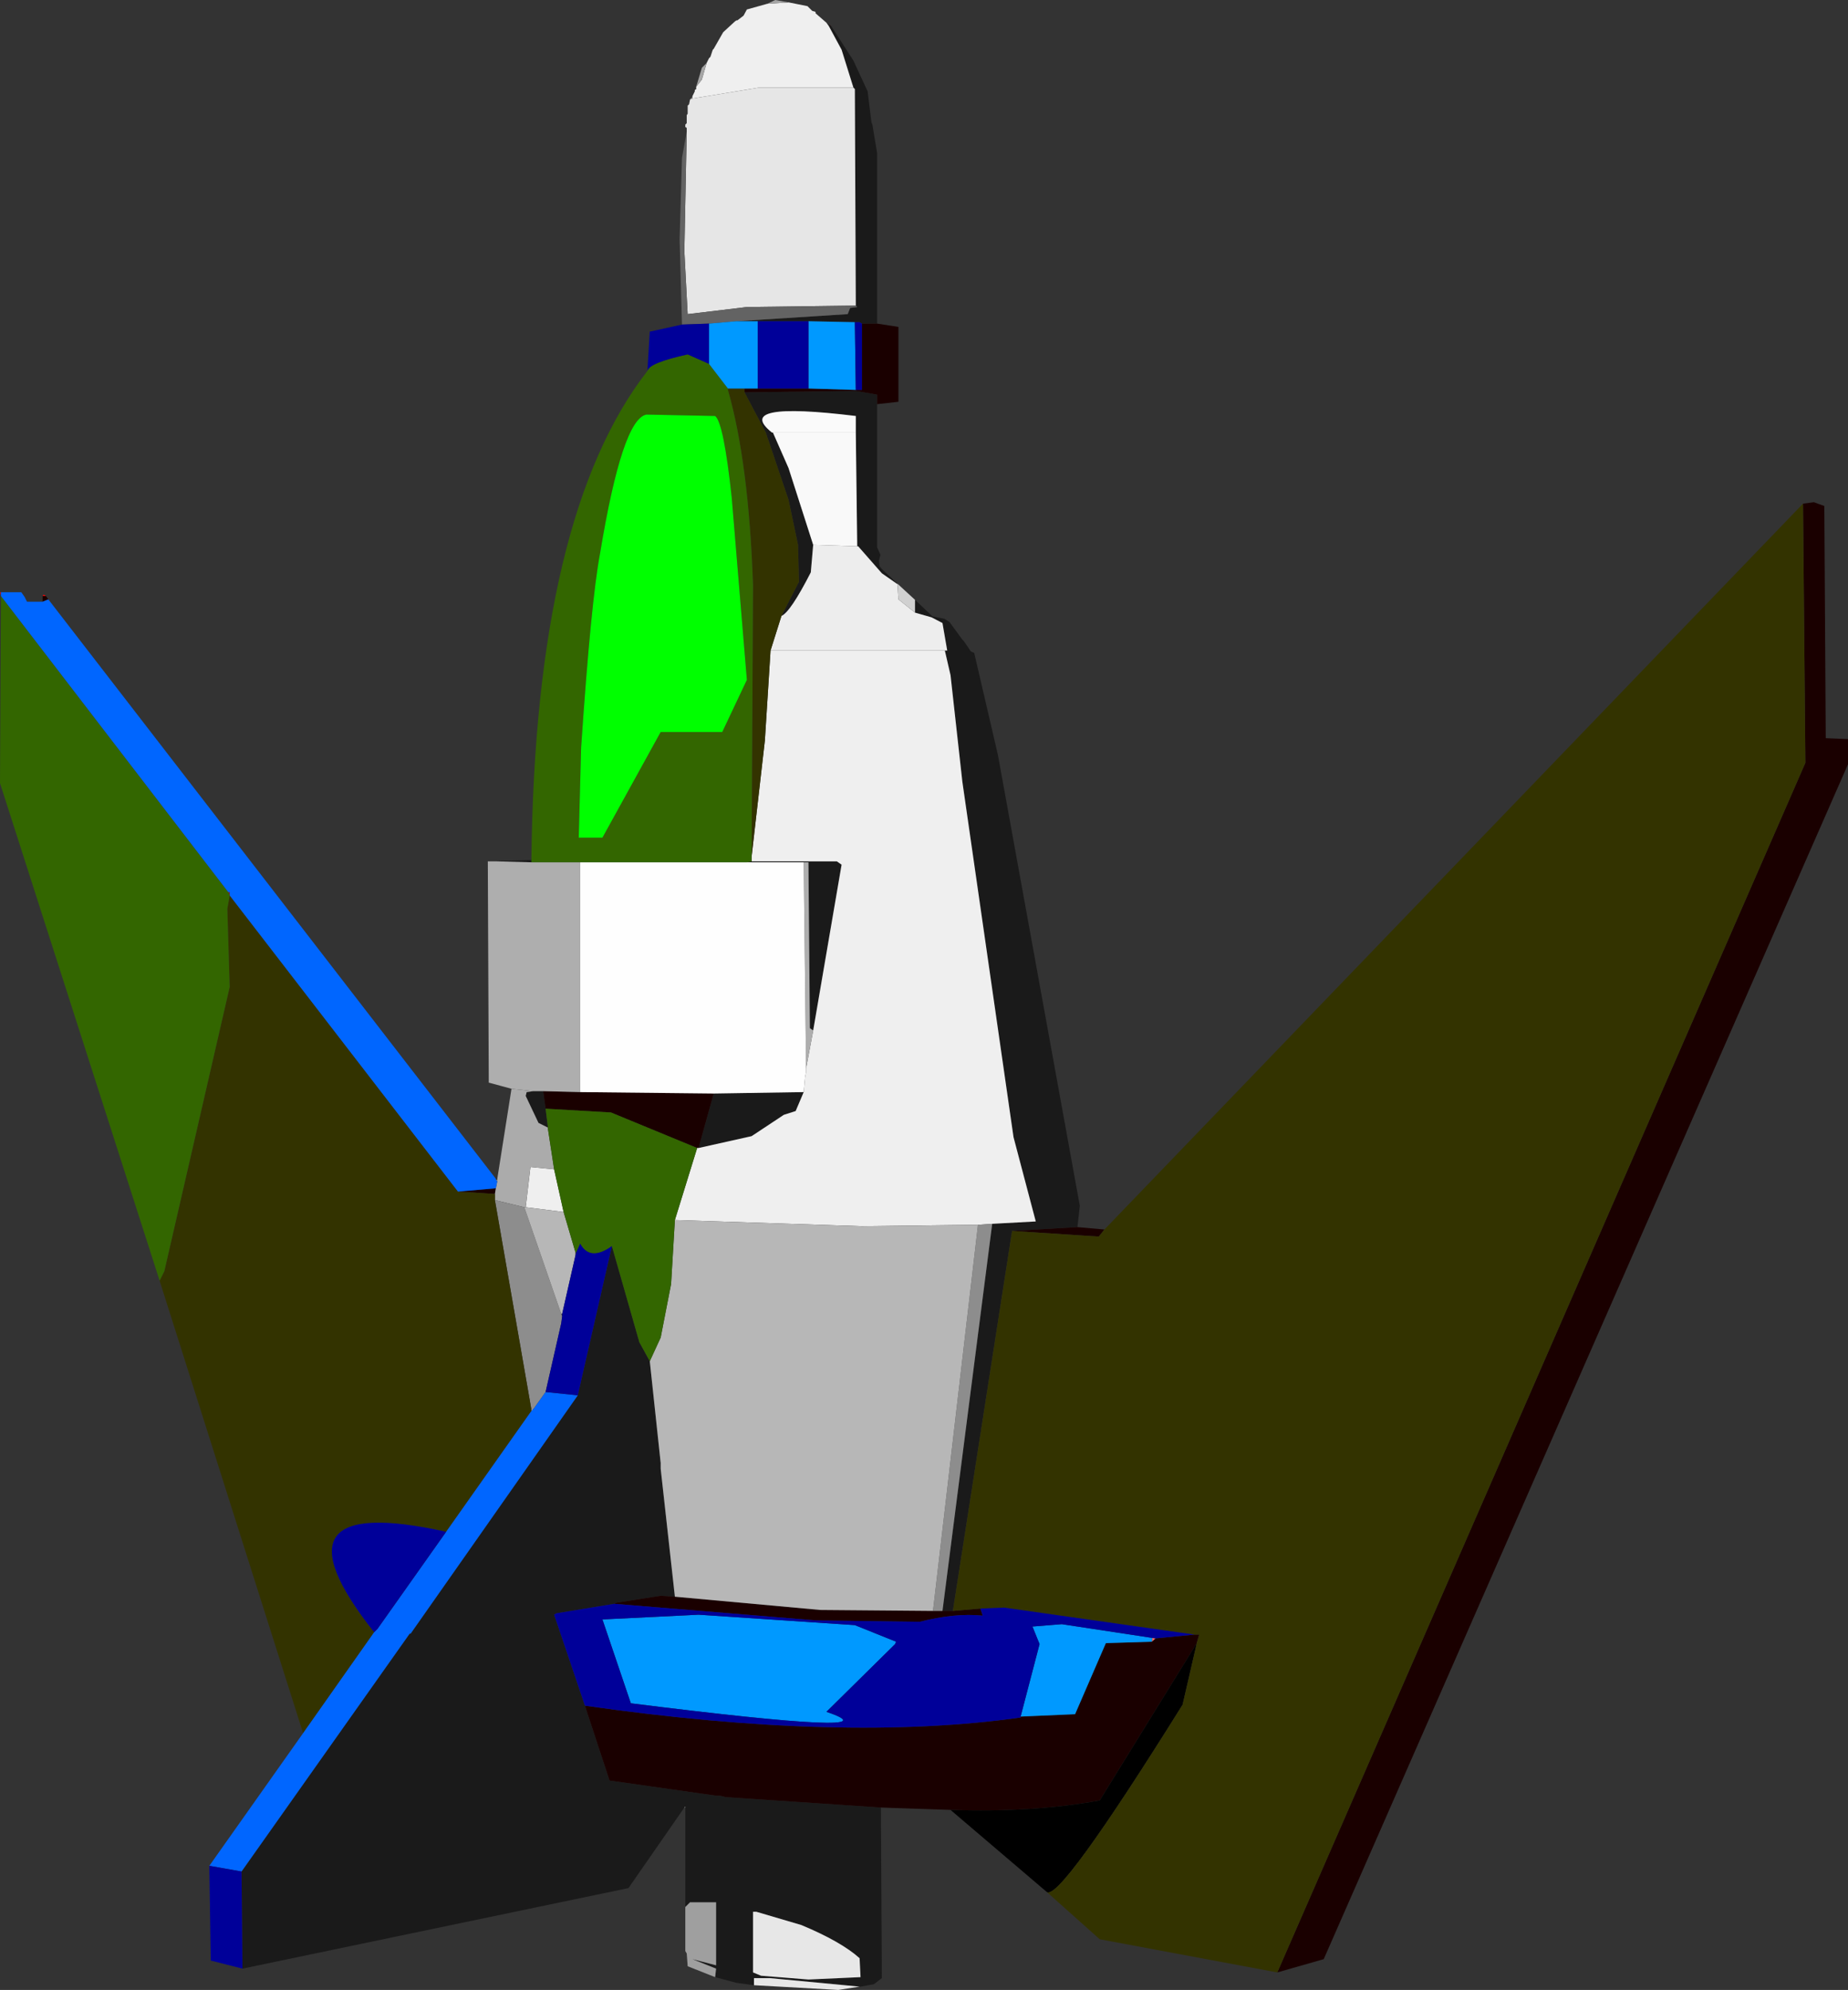 <?xml version="1.0" encoding="UTF-8" standalone="no"?>
<svg xmlns:xlink="http://www.w3.org/1999/xlink" height="210.0px" width="195.1px" xmlns="http://www.w3.org/2000/svg">
  <rect width="100%" height="100%" fill="#333333" stroke="none"/>
  <g transform="matrix(1.0, 0.0, 0.0, 1.0, -131.25, -65.35)">
    <path d="M224.25 256.1 L224.35 274.1 223.5 274.75 222.1 275.0 222.0 275.0 212.5 274.1 210.85 274.1 210.85 274.85 209.0 274.6 206.75 274.0 206.85 273.1 204.35 272.1 206.85 272.75 206.85 266.1 204.1 266.1 203.6 266.6 203.6 256.1 203.6 256.0 203.5 256.1 197.6 264.6 156.85 273.1 156.75 262.85 174.5 237.75 174.6 237.75 192.25 212.6 195.85 196.85 198.75 207.0 199.85 209.0 201.0 219.75 201.0 220.35 202.5 233.85 201.0 233.75 196.25 234.5 196.1 234.6 190.0 235.6 189.75 235.75 193.0 245.35 195.6 253.25 206.85 254.85 207.25 254.85 207.85 255.0 224.25 256.1 M183.6 189.75 L183.75 189.75 183.75 189.85 183.6 189.85 183.6 189.75 M183.6 156.25 L187.35 156.1 187.35 156.35 183.6 156.25 M218.5 67.75 L218.85 68.0 218.85 68.1 219.0 68.1 221.35 71.75 222.85 75.0 223.25 78.25 223.35 78.5 223.85 81.5 223.85 99.5 222.25 99.5 222.0 99.35 221.5 99.35 216.6 99.25 211.25 99.25 209.0 99.25 220.75 98.5 221.0 97.85 221.75 97.75 221.6 97.6 221.5 74.75 221.35 74.6 220.1 70.6 218.75 68.1 218.5 67.75 M223.85 108.0 L223.85 123.1 224.2 123.9 224.05 124.5 224.1 125.1 224.35 125.4 226.0 126.95 226.0 127.0 224.35 125.85 221.85 123.0 221.75 123.0 221.6 111.0 221.6 109.25 Q208.55 107.65 212.75 111.0 L212.85 111.0 214.5 114.75 217.1 122.85 216.85 125.75 Q214.7 129.95 213.75 130.35 L215.6 126.75 215.5 122.85 214.5 118.1 212.1 111.0 209.85 106.75 221.6 106.6 223.85 107.0 223.85 108.0 M227.85 128.65 L229.7 130.4 230.95 130.65 231.5 131.0 232.85 132.85 233.0 133.0 233.75 134.1 234.1 134.25 236.6 145.0 245.25 192.6 245.0 194.85 238.1 195.25 231.85 235.35 230.75 235.35 236.0 194.5 240.6 194.25 238.25 185.35 232.85 147.85 231.6 136.6 231.0 134.0 231.25 134.0 230.75 131.1 229.6 130.5 227.85 130.0 227.85 128.65 M210.1 156.35 L210.6 156.25 219.6 156.25 220.1 156.6 217.1 174.1 216.75 173.85 216.6 156.35 216.1 156.35 210.1 156.35 M189.1 184.35 L188.1 183.85 186.75 181.0 186.85 180.6 187.6 180.5 188.6 180.5 188.85 182.35 189.1 184.35 M192.0 197.5 L192.1 197.5 192.0 197.85 192.0 197.5 M190.6 204.0 L190.6 204.25 190.5 204.0 190.6 204.0 M216.1 180.6 L215.25 182.6 214.0 183.0 210.6 185.25 205.0 186.5 206.6 180.75 216.1 180.6 M210.75 267.1 L210.75 273.5 211.6 273.85 216.6 274.25 222.1 274.0 222.0 272.0 Q220.05 270.25 215.85 268.5 L211.1 267.1 210.75 267.1" fill="#1a1a1a" fill-rule="evenodd" stroke="none"/>
    <path d="M321.6 118.5 L322.75 118.35 323.85 118.75 324.0 143.25 326.35 143.35 326.35 146.0 271.0 272.1 266.1 273.5 321.85 145.85 321.6 118.5 M231.6 256.35 L224.25 256.1 207.85 255.0 207.25 254.85 206.85 254.85 195.6 253.25 193.0 245.35 Q220.25 249.25 239.0 246.6 L239.0 246.5 244.75 246.25 248.0 238.75 252.85 238.6 253.25 238.25 257.35 237.85 257.85 237.85 257.6 238.75 247.35 255.35 Q240.25 256.65 231.6 256.35 M135.75 128.85 L135.75 128.25 136.1 128.25 136.35 128.6 135.75 128.85 M218.85 68.0 L219.0 68.1 218.85 68.1 218.85 68.0 M223.85 99.5 L226.1 99.85 226.1 107.75 223.85 108.0 223.85 107.0 221.6 106.6 209.85 106.75 209.85 106.35 211.25 106.35 216.6 106.35 221.6 106.5 222.25 106.5 222.25 99.5 223.85 99.5 M245.0 194.85 L247.85 195.1 247.25 195.85 238.1 195.25 245.0 194.85 M230.75 235.35 L231.85 235.35 234.75 235.1 235.0 235.85 Q232.05 235.55 228.35 236.5 L217.35 236.35 196.1 234.6 196.25 234.5 201.0 233.75 202.5 233.85 217.85 235.25 229.75 235.35 230.75 235.35 M188.85 182.35 L188.6 180.5 192.5 180.6 206.6 180.75 205.0 186.5 204.85 186.5 195.75 182.75 188.85 182.35 M183.6 190.75 L183.5 191.35 179.6 191.1 183.6 190.75" fill="#1a0000" fill-rule="evenodd" stroke="none"/>
    <path d="M213.75 130.35 Q214.7 129.95 216.85 125.75 L217.1 122.85 221.75 123.0 221.85 123.0 224.35 125.85 226.0 127.0 226.1 128.6 227.85 130.0 229.6 130.5 230.75 131.1 231.25 134.0 231.0 134.0 212.6 134.0 213.75 130.35" fill="#ededed" fill-rule="evenodd" stroke="none"/>
    <path d="M204.35 75.6 L204.35 75.5 204.6 75.0 204.6 74.85 204.75 74.75 204.75 74.5 205.35 73.75 205.85 72.0 206.1 71.5 206.25 71.35 206.5 70.6 206.6 70.5 207.6 68.75 208.85 67.6 209.0 67.5 209.1 67.5 209.75 67.0 210.1 66.35 212.25 65.75 214.5 65.6 216.5 66.0 217.0 66.5 217.35 66.6 217.35 66.75 218.5 67.75 218.75 68.1 220.1 70.6 221.35 74.6 211.35 74.6 204.35 75.75 204.35 75.6 M210.6 155.75 L212.0 143.5 212.6 134.0 231.0 134.0 231.6 136.6 232.85 147.85 238.25 185.35 240.6 194.25 236.0 194.5 234.5 194.6 222.25 194.75 202.5 194.1 204.85 186.5 205.0 186.5 210.6 185.25 214.0 183.0 215.25 182.6 216.1 180.6 216.25 179.0 216.35 178.5 216.35 178.1 217.1 174.1 220.1 156.6 219.6 156.25 210.6 156.25 210.6 155.75 M189.75 188.75 L190.75 193.25 186.75 192.75 187.25 188.5 189.75 188.75" fill="#efefef" fill-rule="evenodd" stroke="none"/>
    <path d="M204.1 75.85 L204.35 75.6 204.35 75.75 204.1 75.85 M204.75 74.5 L205.35 72.5 205.85 72.0 205.35 73.75 204.75 74.5 M212.25 65.75 L213.1 65.35 214.5 65.6 212.25 65.75" fill="#a5a5a5" fill-rule="evenodd" stroke="none"/>
    <path d="M203.75 79.25 L203.75 78.85 203.6 78.75 203.6 78.5 203.75 78.35 203.75 77.5 203.85 77.35 203.85 76.5 204.0 76.35 204.1 75.85 204.35 75.75 211.35 74.6 221.35 74.6 221.5 74.75 221.6 97.6 210.1 97.75 203.85 98.5 203.5 91.85 203.75 79.25" fill="#e6e6e6" fill-rule="evenodd" stroke="none"/>
    <path d="M203.25 99.6 L203.0 90.6 203.25 82.0 203.75 79.25 203.5 91.85 203.85 98.5 210.1 97.75 221.6 97.6 221.75 97.75 221.0 97.85 220.75 98.5 209.0 99.25 206.1 99.5 203.25 99.6" fill="#636363" fill-rule="evenodd" stroke="none"/>
    <path d="M226.0 126.95 L227.85 128.65 227.85 130.0 226.1 128.6 226.0 127.0 226.0 126.95" fill="#d0d0d0" fill-rule="evenodd" stroke="none"/>
    <path d="M212.85 111.0 L212.75 111.0 Q208.55 107.65 221.6 109.25 L221.6 111.0 212.85 111.0" fill="#fafafa" fill-rule="evenodd" stroke="none"/>
    <path d="M217.1 122.85 L214.5 114.75 212.85 111.0 221.6 111.0 221.75 123.0 217.1 122.85" fill="#f9f9f9" fill-rule="evenodd" stroke="none"/>
    <path d="M185.25 180.25 L182.85 179.6 182.75 156.25 183.6 156.25 187.35 156.35 192.5 156.35 192.5 180.6 188.6 180.5 187.6 180.5 185.25 180.25 M216.1 156.35 L216.6 156.35 216.75 173.85 217.1 174.1 216.35 178.1 216.1 156.35" fill="#aeaeae" fill-rule="evenodd" stroke="none"/>
    <path d="M183.75 189.75 L185.25 180.25 187.6 180.5 186.85 180.6 186.75 181.0 188.1 183.85 189.1 184.35 189.1 184.5 189.75 188.75 187.25 188.5 186.75 192.75 186.6 192.75 183.5 192.0 183.5 191.35 183.6 190.75 183.75 190.0 183.75 189.85 183.75 189.75" fill="#ababab" fill-rule="evenodd" stroke="none"/>
    <path d="M155.35 159.5 L155.5 159.5 155.5 159.85 155.35 159.5" fill="#cc0000" fill-rule="evenodd" stroke="none"/>
    <path d="M183.75 190.0 L183.6 189.85 183.75 189.85 183.75 190.0" fill="#a1a1a1" fill-rule="evenodd" stroke="none"/>
    <path d="M236.0 194.5 L230.75 235.35 229.75 235.35 234.5 194.6 236.0 194.5 M183.5 192.0 L186.6 192.75 190.5 204.0 190.6 204.25 190.5 205.0 188.85 212.25 187.6 214.0 187.5 214.1 187.35 214.1 183.5 192.0" fill="#8d8d8d" fill-rule="evenodd" stroke="none"/>
    <path d="M190.75 193.25 L192.0 197.5 192.0 197.85 190.6 204.0 190.5 204.0 186.6 192.75 186.75 192.75 190.75 193.25 M199.85 209.0 L201.0 206.5 202.1 200.85 202.5 194.1 222.25 194.75 234.5 194.6 229.75 235.35 217.85 235.25 202.5 233.85 201.0 220.35 201.0 219.75 199.85 209.0" fill="#b7b7b7" fill-rule="evenodd" stroke="none"/>
    <path d="M192.5 156.35 L210.1 156.35 216.1 156.35 216.35 178.1 216.35 178.5 216.25 179.0 216.1 180.6 206.6 180.75 192.5 180.6 192.5 156.35" fill="#fefefe" fill-rule="evenodd" stroke="none"/>
    <path d="M131.35 128.25 L131.25 127.85 131.35 127.85 131.35 128.25 M135.75 128.25 L135.85 128.1 136.1 128.25 135.75 128.25" fill="#ff0000" fill-rule="evenodd" stroke="none"/>
    <path d="M252.9 238.2 L253.25 238.25 252.85 238.6 252.9 238.2" fill="#fe6666" fill-rule="evenodd" stroke="none"/>
    <path d="M241.75 265.0 L231.6 256.35 Q240.25 256.65 247.35 255.35 L257.6 238.75 256.1 245.25 Q243.05 266.15 241.75 265.0" fill="#000000" fill-rule="evenodd" stroke="none"/>
    <path d="M187.35 214.25 L187.35 214.1 187.5 214.1 187.35 214.25" fill="#b8b8b8" fill-rule="evenodd" stroke="none"/>
    <path d="M203.6 256.1 L203.5 256.1 203.6 256.0 203.6 256.1" fill="#a3a3a3" fill-rule="evenodd" stroke="none"/>
    <path d="M206.75 274.0 L203.85 272.85 203.75 271.5 203.6 271.25 203.6 266.6 204.1 266.1 206.85 266.1 206.85 272.75 204.35 272.1 206.85 273.1 206.75 274.0" fill="#9f9f9f" fill-rule="evenodd" stroke="none"/>
    <path d="M222.0 275.0 L219.75 275.35 210.85 274.85 210.85 274.1 212.5 274.1 222.0 275.0 M210.75 267.1 L211.1 267.1 215.85 268.5 Q220.05 270.25 222.0 272.0 L222.1 274.0 216.6 274.25 211.6 273.85 210.75 273.5 210.75 267.1" fill="#e7e7e7" fill-rule="evenodd" stroke="none"/>
    <path d="M321.6 118.5 L321.85 145.85 266.1 273.5 247.35 270.0 241.75 265.0 Q243.05 266.15 256.1 245.25 L257.6 238.75 257.85 237.85 257.35 237.85 237.25 235.0 234.75 235.1 231.85 235.35 238.1 195.25 247.25 195.85 247.85 195.1 321.6 118.5 M163.25 248.25 L148.1 200.5 148.6 199.5 155.5 169.5 155.25 161.25 155.5 159.85 179.6 191.1 183.5 191.35 183.5 192.0 187.35 214.1 187.35 214.25 178.35 227.0 Q158.95 222.7 170.75 237.6 L163.25 248.25 M209.85 106.75 L212.1 111.0 214.5 118.1 215.5 122.85 215.6 126.75 213.75 130.35 212.6 134.0 212.0 143.5 210.6 155.75 210.75 127.1 Q210.3 114.2 208.1 106.5 L208.1 106.35 209.85 106.35 209.85 106.75" fill="#333300" fill-rule="evenodd" stroke="none"/>
    <path d="M148.1 200.5 L131.25 148.0 131.35 128.25 155.35 159.5 155.5 159.85 155.25 161.25 155.5 169.5 148.6 199.5 148.1 200.5 M187.35 156.1 Q187.75 119.7 199.6 104.5 199.75 103.65 203.85 102.75 L206.1 103.75 208.1 106.35 208.1 106.5 Q210.3 114.2 210.75 127.1 L210.6 155.75 210.6 156.25 210.1 156.35 192.5 156.35 187.35 156.35 187.35 156.1 M208.5 117.85 Q207.65 109.95 206.75 109.25 L199.5 109.1 Q196.95 109.55 194.6 123.75 193.65 128.75 192.6 144.25 L192.35 153.75 194.85 153.75 201.0 142.6 207.5 142.6 210.1 137.1 208.5 117.85 M189.1 184.35 L188.85 182.35 195.75 182.75 204.85 186.5 202.5 194.1 202.1 200.85 201.0 206.5 199.85 209.0 198.75 207.0 195.85 196.85 Q193.55 198.5 192.5 196.6 L192.1 197.5 192.0 197.5 190.75 193.25 189.75 188.75 189.1 184.5 189.1 184.35" fill="#336600" fill-rule="evenodd" stroke="none"/>
    <path d="M208.5 117.85 L210.1 137.1 207.5 142.6 201.0 142.6 194.85 153.75 192.35 153.75 192.6 144.25 Q193.65 128.75 194.6 123.75 196.95 109.55 199.5 109.1 L206.75 109.25 Q207.65 109.95 208.5 117.85" fill="#00ff00" fill-rule="evenodd" stroke="none"/>
    <path d="M209.0 99.25 L211.25 99.25 211.25 106.35 209.85 106.35 208.1 106.35 206.1 103.75 206.1 99.5 209.0 99.25 M216.6 99.25 L221.5 99.35 221.6 106.5 216.6 106.35 216.6 99.25 M239.0 246.5 L241.0 238.85 240.25 237.0 243.35 236.75 252.9 238.2 252.85 238.6 248.0 238.75 244.75 246.25 239.0 246.5 M205.0 235.75 L221.5 236.85 225.85 238.6 225.75 238.85 218.5 246.0 Q226.55 248.7 197.85 245.1 L194.85 236.25 205.0 235.75" fill="#0099ff" fill-rule="evenodd" stroke="none"/>
    <path d="M153.35 262.25 L163.25 248.25 170.75 237.6 171.1 237.25 178.35 227.0 187.35 214.25 187.5 214.1 187.6 214.0 188.85 212.25 192.25 212.6 174.6 237.75 174.5 237.75 156.75 262.85 153.35 262.25 M131.35 127.85 L133.5 127.85 133.85 128.35 134.1 128.85 135.75 128.85 136.35 128.6 183.6 189.75 183.6 189.85 183.75 190.0 183.6 190.75 179.6 191.1 155.5 159.85 155.5 159.5 155.35 159.5 131.35 128.25 131.35 127.85" fill="#0066ff" fill-rule="evenodd" stroke="none"/>
    <path d="M156.85 273.1 L153.5 272.25 153.35 262.25 156.75 262.85 156.85 273.1 M199.6 104.5 L199.85 100.35 203.25 99.6 206.1 99.5 206.1 103.75 203.85 102.75 Q199.75 103.65 199.6 104.5 M211.25 99.25 L216.6 99.25 216.6 106.35 211.25 106.35 211.25 99.25 M221.5 99.35 L222.0 99.35 222.25 99.5 222.25 106.5 221.6 106.5 221.5 99.35 M192.1 197.5 L192.5 196.6 Q193.55 198.5 195.85 196.85 L192.25 212.6 188.85 212.25 190.5 205.0 190.6 204.25 190.6 204.0 192.0 197.85 192.1 197.5 M252.9 238.2 L243.35 236.75 240.25 237.0 241.0 238.85 239.0 246.5 239.0 246.6 Q220.25 249.25 193.0 245.35 L189.75 235.75 190.0 235.6 196.1 234.6 217.35 236.35 228.35 236.5 Q232.05 235.55 235.0 235.85 L234.75 235.1 237.25 235.0 257.35 237.85 253.25 238.25 252.9 238.2 M205.0 235.75 L194.85 236.25 197.85 245.1 Q226.55 248.7 218.5 246.0 L225.75 238.85 225.85 238.6 221.5 236.85 205.0 235.75 M170.75 237.6 Q158.95 222.7 178.35 227.0 L171.1 237.25 170.75 237.6" fill="#000099" fill-rule="evenodd" stroke="none"/>
  </g>
</svg>
